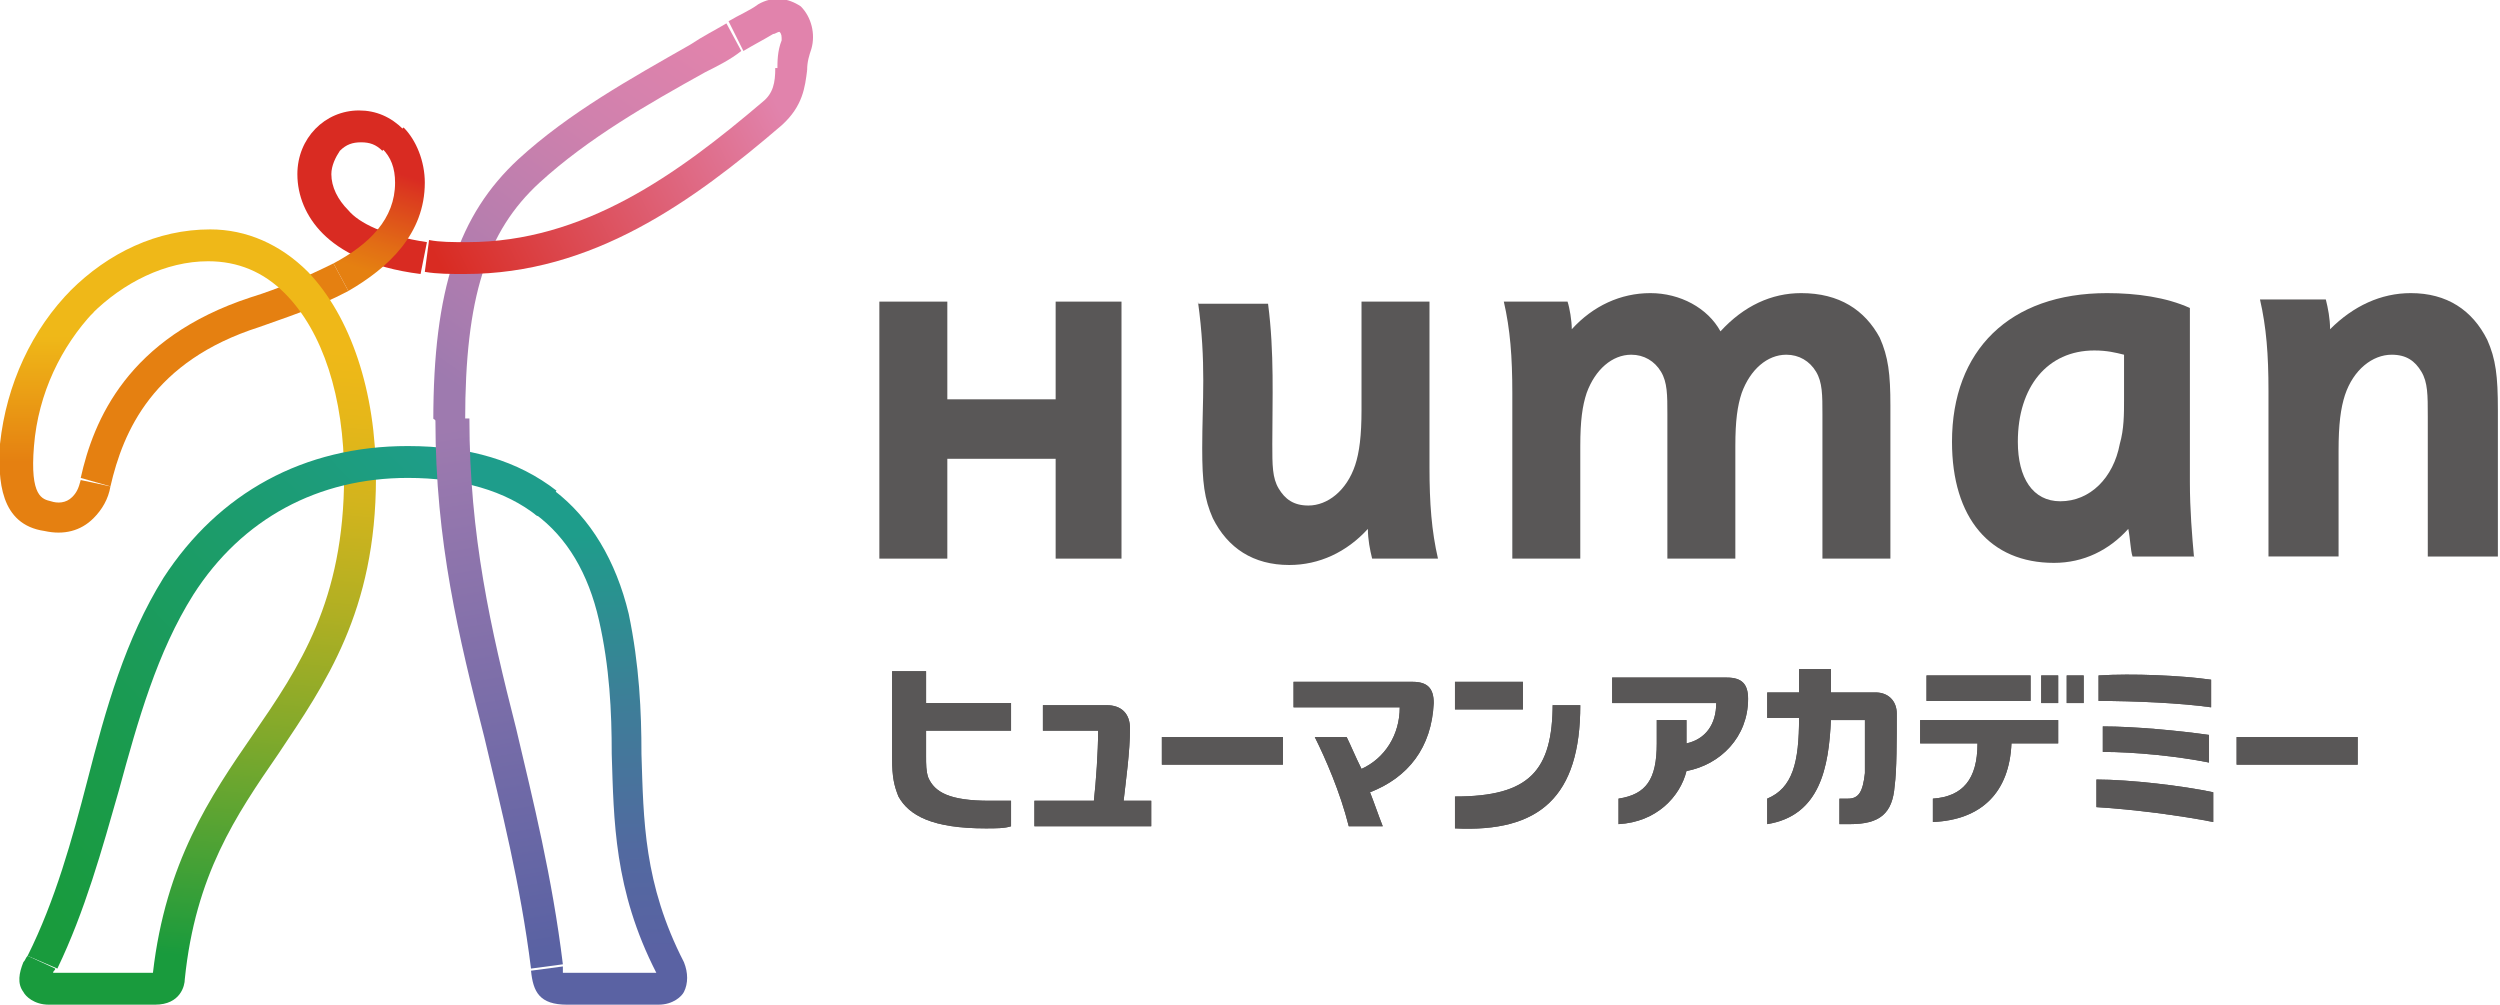 <?xml version="1.0" encoding="utf-8"?>
<!-- Generator: Adobe Illustrator 26.4.1, SVG Export Plug-In . SVG Version: 6.00 Build 0)  -->
<svg version="1.1" id="レイヤー_1" xmlns="http://www.w3.org/2000/svg" xmlns:xlink="http://www.w3.org/1999/xlink" x="0px"
	 y="0px" width="117.7px" height="47.3px" viewBox="0 0 117.7 47.3" style="enable-background:new 0 0 117.7 47.3;"
	 xml:space="preserve">
<style type="text/css">
	.st0{fill:#595757;}
	.st1{fill:#E58011;}
	
		.st2{clip-path:url(#SVGID_00000058562314513040700770000013825686220737500343_);fill:url(#SVGID_00000010301184061070910760000015148719355657153702_);}
	
		.st3{clip-path:url(#SVGID_00000160896800652542612310000008093228457178893987_);fill:url(#SVGID_00000165217243418149914210000005428689866059799706_);}
	
		.st4{clip-path:url(#SVGID_00000005245176915114551900000007787886740228841629_);fill:url(#SVGID_00000049929466418132790590000001701143045041299605_);}
	
		.st5{clip-path:url(#SVGID_00000024000251981168056070000003308263193767486632_);fill:url(#SVGID_00000125565195987471294990000006823627392360457890_);}
	.st6{fill:#E183AC;}
	
		.st7{clip-path:url(#SVGID_00000106111415232035530820000005769119197619197366_);fill:url(#SVGID_00000149359044744560785340000011486115337574358937_);}
	.st8{fill:#D92B22;}
	
		.st9{clip-path:url(#SVGID_00000176738665126306580470000000034232443510846100_);fill:url(#SVGID_00000172441005481868103840000003749520355986390928_);}
	
		.st10{clip-path:url(#SVGID_00000124154726136493876100000001373165304624171661_);fill:url(#SVGID_00000067218398952934117840000006877573538142121893_);}
	
		.st11{clip-path:url(#SVGID_00000117669804128807262340000016136860988713711246_);fill:url(#SVGID_00000026161667346194751130000011853914505651812255_);}
</style>
<g>
	<g>
		<polygon class="st0" points="49.7,14.2 49.7,18.8 44.6,18.8 44.6,14.2 41.4,14.2 41.4,26.3 44.6,26.3 44.6,21.6 49.7,21.6 
			49.7,26.3 52.8,26.3 52.8,14.2 		"/>
		<path class="st0" d="M103.3,26.3c-0.1-1.1-0.2-2.3-0.2-3.6v-8.2c-1.1-0.5-2.5-0.7-3.9-0.7c-4.6,0-7.3,2.7-7.3,7
			c0,3.6,1.8,5.7,4.8,5.7c1.4,0,2.6-0.6,3.5-1.6c0.1,0.5,0.1,1,0.2,1.3H103.3z M100,18.8c0,0.7,0,1.4-0.2,2.1
			c-0.3,1.6-1.4,2.7-2.8,2.7c-1.3,0-2-1.1-2-2.8c0-2.6,1.4-4.3,3.6-4.3c0.6,0,1,0.1,1.4,0.2V18.8z"/>
		<path class="st0" d="M110.1,26.3v-5.1c0-1.2,0.1-2,0.3-2.6c0.4-1.2,1.3-1.9,2.2-1.9c0.7,0,1.1,0.3,1.4,0.8
			c0.3,0.5,0.3,1.1,0.3,2.1v6.6h3.3v-6.9c0-1.6-0.1-2.4-0.5-3.3c-0.7-1.4-1.9-2.2-3.6-2.2c-1.4,0-2.7,0.6-3.8,1.7
			c0-0.5-0.1-1-0.2-1.4h-3.1c0.3,1.3,0.4,2.6,0.4,4.3v7.8H110.1z"/>
		<path class="st0" d="M88.5,15.9c-0.7-1.3-1.9-2.1-3.7-2.1c-1.4,0-2.7,0.6-3.8,1.8c-0.6-1.1-1.9-1.8-3.3-1.8
			c-1.4,0-2.7,0.6-3.7,1.7c0-0.4-0.1-1-0.2-1.3h-3c0.3,1.3,0.4,2.6,0.4,4.3v7.8h3.2V21c0-1.2,0.1-1.9,0.3-2.5
			c0.4-1.1,1.2-1.8,2.1-1.8c0.6,0,1.1,0.3,1.4,0.8c0.3,0.5,0.3,1.1,0.3,2v6.8h3.2V21c0-1.2,0.1-1.9,0.3-2.5c0.4-1.1,1.2-1.8,2.1-1.8
			c0.6,0,1.1,0.3,1.4,0.8c0.3,0.5,0.3,1.1,0.3,2v6.8H89v-7.2C89,17.6,88.9,16.8,88.5,15.9"/>
		<path class="st0" d="M56.4,14.2c0.4,2.9,0.2,4.7,0.2,6.9c0,1.6,0.1,2.4,0.5,3.3c0.7,1.4,1.9,2.2,3.6,2.2c1.4,0,2.7-0.6,3.7-1.7
			c0,0.5,0.1,1,0.2,1.4h3.1c-0.3-1.3-0.4-2.6-0.4-4.3v-7.8h-3.2v5.1c0,1.2-0.1,2-0.3,2.6c-0.4,1.2-1.3,1.9-2.2,1.9
			c-0.7,0-1.1-0.3-1.4-0.8c-0.3-0.5-0.3-1.1-0.3-2.1c0-2.1,0.1-4.3-0.2-6.6H56.4z"/>
		<path class="st1" d="M5.2,22.9c0.6-2.6,2-5.9,7-7.5c1.1-0.4,2.7-0.9,4.2-1.7l-0.7-1.3c-1.2,0.6-2.6,1.2-3.9,1.6
			c-5.8,1.9-7.4,5.8-8,8.5L5.2,22.9z"/>
	</g>
	<g>
		<defs>
			<path id="SVGID_1_" d="M0,20.9c-0.1,1.7,0,3.8,2.1,4.1C3,25.2,3.8,25,4.4,24.4c0.4-0.4,0.7-0.9,0.8-1.5l-1.4-0.3
				c-0.1,0.4-0.2,0.6-0.4,0.8c-0.3,0.3-0.7,0.3-1,0.2c-0.4-0.1-1-0.2-0.8-2.6c0.2-2.5,1.3-4.7,2.8-6.3l-1-1.1
				C1.5,15.5,0.3,18.1,0,20.9"/>
		</defs>
		<clipPath id="SVGID_00000023252160925915099430000007320344568594011579_">
			<use xlink:href="#SVGID_1_"  style="overflow:visible;"/>
		</clipPath>
		
			<linearGradient id="SVGID_00000046315211489983987220000010751835012066114729_" gradientUnits="userSpaceOnUse" x1="-417.261" y1="178.935" x2="-416.386" y2="178.935" gradientTransform="matrix(0 6.788 -6.788 0 1217.149 2848.182)">
			<stop  offset="0" style="stop-color:#EFB818"/>
			<stop  offset="1" style="stop-color:#E58011"/>
		</linearGradient>
		
			<rect x="-0.1" y="13.7" style="clip-path:url(#SVGID_00000023252160925915099430000007320344568594011579_);fill:url(#SVGID_00000046315211489983987220000010751835012066114729_);" width="5.3" height="11.5"/>
	</g>
	<g>
		<defs>
			<path id="SVGID_00000181045127024022413390000001479218304260230039_" d="M3.3,13.7l1,1.1c1.5-1.5,3.5-2.5,5.5-2.5
				c1.4,0,2.6,0.5,3.6,1.5c1.8,1.8,2.8,4.9,2.8,8.6c0,5.9-2.1,9-4.3,12.2c-2,2.9-4.1,6-4.7,11.2H2.5c0-0.1,0.1-0.1,0.1-0.2L1.3,45
				c-0.1,0.1-0.1,0.2-0.2,0.3c-0.2,0.5-0.3,1,0,1.4c0.1,0.2,0.5,0.6,1.2,0.6h5c1.2,0,1.4-0.9,1.4-1.2c0.5-4.9,2.4-7.7,4.4-10.6
				c2.2-3.3,4.6-6.7,4.6-13c0-4.1-1.2-7.6-3.2-9.7c-1.3-1.3-2.9-2-4.6-2C7.4,10.8,5.1,11.9,3.3,13.7"/>
		</defs>
		<clipPath id="SVGID_00000085964958277331987630000008209783215151493026_">
			<use xlink:href="#SVGID_00000181045127024022413390000001479218304260230039_"  style="overflow:visible;"/>
		</clipPath>
		
			<linearGradient id="SVGID_00000046314252869406668380000017164014830325337257_" gradientUnits="userSpaceOnUse" x1="-435.351" y1="211.736" x2="-434.475" y2="211.736" gradientTransform="matrix(-2.84 32.905 -32.905 -2.84 5741.131 14942.645)">
			<stop  offset="0" style="stop-color:#EFB818"/>
			<stop  offset="9.757113e-02" style="stop-color:#E7B719"/>
			<stop  offset="0.246" style="stop-color:#D2B41D"/>
			<stop  offset="0.426" style="stop-color:#B0AF23"/>
			<stop  offset="0.631" style="stop-color:#81A92B"/>
			<stop  offset="0.854" style="stop-color:#44A136"/>
			<stop  offset="1" style="stop-color:#199B3D"/>
		</linearGradient>
		
			<polygon style="clip-path:url(#SVGID_00000085964958277331987630000008209783215151493026_);fill:url(#SVGID_00000046314252869406668380000017164014830325337257_);" points="
			1,9.4 -2.3,47 17.6,48.7 20.8,11.1 		"/>
	</g>
	<g>
		<defs>
			<path id="SVGID_00000059282904864459557750000017095256134201791658_" d="M25.2,24.2c1.5,1.1,2.5,2.8,3,5
				c0.5,2.2,0.6,4.3,0.6,6.3c0.1,3.1,0.1,6.4,2.1,10.3h-4.2c-0.1,0-0.2,0-0.2,0c0-0.1,0-0.2,0-0.3l-1.5,0.2c0.1,1,0.4,1.6,1.7,1.6
				H31c0.7,0,1.1-0.4,1.2-0.6c0.2-0.4,0.2-0.9,0-1.4c-1.9-3.7-1.9-6.7-2-9.8c0-2-0.1-4.2-0.6-6.6c-0.6-2.5-1.8-4.5-3.5-5.8
				L25.2,24.2z"/>
		</defs>
		<clipPath id="SVGID_00000055697989251745726610000009665061041970803329_">
			<use xlink:href="#SVGID_00000059282904864459557750000017095256134201791658_"  style="overflow:visible;"/>
		</clipPath>
		
			<linearGradient id="SVGID_00000149369548997019334080000017539700990375899786_" gradientUnits="userSpaceOnUse" x1="-446.016" y1="232.737" x2="-445.14" y2="232.737" gradientTransform="matrix(-1.039 -22.513 22.513 -1.039 -5673.843 -9754.537)">
			<stop  offset="0" style="stop-color:#5A62A3"/>
			<stop  offset="0.237" style="stop-color:#5269A0"/>
			<stop  offset="0.596" style="stop-color:#3D7E98"/>
			<stop  offset="1" style="stop-color:#1E9D8B"/>
		</linearGradient>
		
			<polygon style="clip-path:url(#SVGID_00000055697989251745726610000009665061041970803329_);fill:url(#SVGID_00000149369548997019334080000017539700990375899786_);" points="
			33.6,47.2 32.4,22.7 23.8,23.1 24.9,47.6 		"/>
	</g>
	<g>
		<defs>
			<path id="SVGID_00000141432273500225264100000001655296538554381442_" d="M32.5,2.1c-2.8,1.6-5.7,3.2-8.1,5.4
				c-2.8,2.6-4,6.1-4,12.3h0h1.5c0-5.8,1-8.9,3.5-11.2c2.3-2.1,5.1-3.7,7.8-5.2c0.6-0.3,1.2-0.6,1.7-1l-0.7-1.3
				C33.7,1.4,33.1,1.7,32.5,2.1"/>
		</defs>
		<clipPath id="SVGID_00000083084749003547847540000017388825155609053596_">
			<use xlink:href="#SVGID_00000141432273500225264100000001655296538554381442_"  style="overflow:visible;"/>
		</clipPath>
		
			<linearGradient id="SVGID_00000074429949002544907750000006619471419237629828_" gradientUnits="userSpaceOnUse" x1="-440.69" y1="207.071" x2="-439.814" y2="207.071" gradientTransform="matrix(-13.369 18.98 -18.98 -13.369 -1927.737 11134.449)">
			<stop  offset="0" style="stop-color:#E183AC"/>
			<stop  offset="0.313" style="stop-color:#D081AD"/>
			<stop  offset="0.932" style="stop-color:#A37BAF"/>
			<stop  offset="1" style="stop-color:#9E7AAF"/>
		</linearGradient>
		
			<polygon style="clip-path:url(#SVGID_00000083084749003547847540000017388825155609053596_);fill:url(#SVGID_00000074429949002544907750000006619471419237629828_);" points="
			25.3,-5.8 11.7,13.6 30.2,26.6 43.8,7.3 		"/>
	</g>
	<g>
		<path class="st6" d="M35,2.4c0.5-0.3,0.9-0.5,1.4-0.8c0.1,0,0.2-0.1,0.3-0.1c0.1,0.1,0.1,0.2,0.1,0.4c-0.2,0.5-0.2,1-0.2,1.4
			L38,3.3c0-0.4,0.1-0.7,0.2-1c0.2-0.7,0-1.5-0.5-2c-0.6-0.4-1.3-0.5-2-0.1c-0.4,0.3-0.9,0.5-1.4,0.8L35,2.4z"/>
	</g>
	<g>
		<defs>
			<path id="SVGID_00000057139756189751180270000007252840124516271751_" d="M35.9,4.8c-4,3.4-8.4,6.6-13.9,6.6
				c-0.7,0-1.3,0-1.8-0.1L20,12.8c0.6,0.1,1.2,0.1,1.9,0.1c6,0,10.7-3.4,14.9-7c1-0.9,1.1-1.8,1.2-2.6l-1.5-0.1
				C36.5,3.9,36.4,4.4,35.9,4.8"/>
		</defs>
		<clipPath id="SVGID_00000058548777304958902510000009762646566061669010_">
			<use xlink:href="#SVGID_00000057139756189751180270000007252840124516271751_"  style="overflow:visible;"/>
		</clipPath>
		
			<linearGradient id="SVGID_00000136372048453234321520000001405185539672235191_" gradientUnits="userSpaceOnUse" x1="-430.016" y1="233.61" x2="-429.14" y2="233.61" gradientTransform="matrix(17.803 -9.144 9.144 17.803 5540.203 -8078.605)">
			<stop  offset="0" style="stop-color:#D92B22"/>
			<stop  offset="1" style="stop-color:#E183AC"/>
		</linearGradient>
		
			<polygon style="clip-path:url(#SVGID_00000058548777304958902510000009762646566061669010_);fill:url(#SVGID_00000136372048453234321520000001405185539672235191_);" points="
			23.7,20.3 41.9,10.9 34.2,-4.1 16,5.2 		"/>
	</g>
	<g>
		<path class="st8" d="M20.1,11.4c-2-0.3-3.2-0.9-3.7-1.5c-0.5-0.5-0.8-1.1-0.8-1.7c0-0.4,0.2-0.8,0.4-1.1c0.3-0.3,0.6-0.4,1-0.4
			c0.4,0,0.7,0.1,1,0.4l1-1c-0.6-0.6-1.3-0.9-2.1-0.9c-1.6,0-2.9,1.3-2.9,3c0,1,0.4,2,1.2,2.8c0.8,0.8,2.2,1.6,4.6,1.9L20.1,11.4z"
			/>
	</g>
	<g>
		<defs>
			<path id="SVGID_00000182507622976875348080000010864229719693206408_" d="M7.7,27.2c-1.8,2.9-2.7,6.1-3.6,9.6
				c-0.7,2.7-1.5,5.6-2.8,8.2l1.4,0.6c1.3-2.7,2.1-5.6,2.9-8.4c0.9-3.3,1.8-6.5,3.5-9.2c2.3-3.6,5.9-5.5,10.1-5.5
				c2.5,0,4.6,0.6,6.1,1.8l0.9-1.2c-1.8-1.4-4.1-2.1-7-2.1C14.3,21,10.3,23.2,7.7,27.2"/>
		</defs>
		<clipPath id="SVGID_00000135658541429658342710000013848966907047392182_">
			<use xlink:href="#SVGID_00000182507622976875348080000010864229719693206408_"  style="overflow:visible;"/>
		</clipPath>
		
			<linearGradient id="SVGID_00000094611926133824416410000009259936656432489912_" gradientUnits="userSpaceOnUse" x1="-442.173" y1="211.596" x2="-441.298" y2="211.596" gradientTransform="matrix(-24.036 22.789 -22.789 -24.036 -5782.238 15186.452)">
			<stop  offset="0" style="stop-color:#1E9D8B"/>
			<stop  offset="0.3" style="stop-color:#1C9C70"/>
			<stop  offset="0.757" style="stop-color:#1A9B4B"/>
			<stop  offset="1" style="stop-color:#199B3D"/>
		</linearGradient>
		
			<polygon style="clip-path:url(#SVGID_00000135658541429658342710000013848966907047392182_);fill:url(#SVGID_00000094611926133824416410000009259936656432489912_);" points="
			14.3,8.6 -11,32.6 13,57.9 38.3,33.9 		"/>
	</g>
	<g>
		<defs>
			<path id="SVGID_00000165233438718760403880000007221830988040490150_" d="M18,7c0.4,0.4,0.6,0.9,0.6,1.6c0,1.7-1.2,2.9-2.9,3.8
				l0.7,1.3c1.9-1.1,3.6-2.7,3.6-5.1c0-1-0.4-2-1-2.6L18,7z"/>
		</defs>
		<clipPath id="SVGID_00000005240677082606292720000014715130315180771263_">
			<use xlink:href="#SVGID_00000165233438718760403880000007221830988040490150_"  style="overflow:visible;"/>
		</clipPath>
		
			<linearGradient id="SVGID_00000134939361470382896530000002363108257612496786_" gradientUnits="userSpaceOnUse" x1="-448.639" y1="277.071" x2="-447.764" y2="277.071" gradientTransform="matrix(1.732 -5.265 5.265 1.732 -664.831 -2829.327)">
			<stop  offset="0" style="stop-color:#E58011"/>
			<stop  offset="0.276" style="stop-color:#E26D15"/>
			<stop  offset="0.836" style="stop-color:#DB3B1F"/>
			<stop  offset="1" style="stop-color:#D92B22"/>
		</linearGradient>
		
			<polygon style="clip-path:url(#SVGID_00000005240677082606292720000014715130315180771263_);fill:url(#SVGID_00000134939361470382896530000002363108257612496786_);" points="
			19.6,15 22.4,6.8 16.2,4.7 13.5,13 		"/>
	</g>
	<g>
		<defs>
			<path id="SVGID_00000073709159814197752780000014125232451314357693_" d="M20.5,19.8c0,5.7,1.1,10.2,2.3,14.9
				c0.8,3.4,1.7,6.9,2.2,10.9l1.5-0.2c-0.5-4.1-1.4-7.7-2.2-11.1c-1.2-4.7-2.2-9.1-2.2-14.6H20.5z"/>
		</defs>
		<clipPath id="SVGID_00000159434267812286966010000002465727986272059818_">
			<use xlink:href="#SVGID_00000073709159814197752780000014125232451314357693_"  style="overflow:visible;"/>
		</clipPath>
		
			<linearGradient id="SVGID_00000003800453184062128040000015901596026946325934_" gradientUnits="userSpaceOnUse" x1="-432.301" y1="211.819" x2="-431.425" y2="211.819" gradientTransform="matrix(4.849 28.124 -28.124 4.849 8074.602 11151.088)">
			<stop  offset="0" style="stop-color:#9E7AAF"/>
			<stop  offset="1" style="stop-color:#5A62A3"/>
		</linearGradient>
		
			<polygon style="clip-path:url(#SVGID_00000159434267812286966010000002465727986272059818_);fill:url(#SVGID_00000003800453184062128040000015901596026946325934_);" points="
			16.1,20.5 20.6,46.6 30.7,44.9 26.2,18.8 		"/>
	</g>
	<g>
		<path class="st0" d="M104.1,32c-1.4-0.2-3.7-0.3-5.3-0.2v1.2c1.7,0,3.9,0.1,5.3,0.3V32z"/>
		<path class="st0" d="M104,34.6c-1.4-0.2-3.5-0.4-5-0.4v1.2c1.5,0,3.5,0.2,5,0.5V34.6z"/>
		<path class="st0" d="M98.7,38c1.7,0.1,4,0.4,5.5,0.7v-1.4c-1.4-0.3-3.9-0.6-5.5-0.6V38z"/>
		<rect x="90.7" y="31.8" class="st0" width="4.9" height="1.2"/>
		<path class="st0" d="M96.9,33.9h-6.5V35h2.7c0,1.7-0.7,2.5-2.1,2.6v1.1c2.3-0.1,3.6-1.4,3.7-3.7h2.2V33.9z"/>
		<rect x="96.1" y="31.8" class="st0" width="0.8" height="1.3"/>
		<rect x="97.3" y="31.8" class="st0" width="0.8" height="1.3"/>
		<path class="st0" d="M82.3,32.9c0-0.7-0.3-1-1-1h-5.4v1.2h4.9c0,1-0.5,1.7-1.4,1.9v-1.1l-1.4,0V35c0,1.7-0.5,2.4-1.8,2.6v1.2
			c1.8-0.1,2.9-1.3,3.2-2.5C81,36,82.3,34.7,82.3,32.9"/>
		<path class="st0" d="M89.3,33.6c0-0.6-0.4-1-1-1h-2.1v-1.1h-1.5v1.1h-1.5v1.2h1.5c0,2.1-0.3,3.3-1.5,3.8v1.2
			c2.5-0.4,2.9-2.7,3-4.9h1.6c0,0.7,0,2.1,0,2.5c-0.1,0.9-0.3,1.2-0.8,1.2h-0.4v1.2c0.2,0,0.3,0,0.5,0c1.4,0,2-0.5,2.1-1.8
			C89.3,36.3,89.3,34.8,89.3,33.6"/>
		<polygon class="st0" points="110.9,34.7 105.3,34.7 105.3,36 111,36 111,34.7 		"/>
		<path class="st0" d="M52.9,37.7c0.1-0.9,0.3-2.3,0.3-3.4c0-0.7-0.4-1.1-1.1-1.1h-3v1.2h2.6c0,1-0.1,2.4-0.2,3.3h-2.8v1.2h5.5v-1.2
			H52.9z"/>
		<rect x="54.7" y="34.7" class="st0" width="5.7" height="1.3"/>
		<rect x="68.5" y="32.1" class="st0" width="3.2" height="1.3"/>
		<path class="st0" d="M73.1,33.1c0,3.2-1.1,4.4-4.6,4.4v1.5c4,0.2,5.9-1.5,5.9-5.8H73.1z"/>
		<path class="st0" d="M67.5,33.1c0-0.7-0.3-1-1-1h-5.6v1.2h5c0,1.3-0.7,2.4-1.8,2.9c-0.3-0.6-0.5-1.1-0.7-1.5h-1.5
			c0.5,1,1.2,2.6,1.6,4.2h1.6c-0.2-0.5-0.4-1.1-0.6-1.6C66.3,36.6,67.4,35.2,67.5,33.1"/>
		<path class="st0" d="M43.6,34.4h4v-1.3h-4v-1.5H42v4.1c0,0.9,0.1,1.3,0.3,1.8c0.5,0.9,1.6,1.5,4.1,1.5c0.5,0,0.9,0,1.2-0.1v-1.2
			c-0.3,0-0.6,0-1,0c-1.9,0-2.6-0.4-2.9-1.1c-0.1-0.3-0.1-0.6-0.1-1V34.4z"/>
		<path class="st0" d="M104.1,32c-1.4-0.2-3.7-0.3-5.3-0.2v1.2c1.7,0,3.9,0.1,5.3,0.3V32z"/>
		<path class="st0" d="M104,34.6c-1.4-0.2-3.5-0.4-5-0.4v1.2c1.5,0,3.5,0.2,5,0.5V34.6z"/>
		<path class="st0" d="M98.7,38c1.7,0.1,4,0.4,5.5,0.7v-1.4c-1.4-0.3-3.9-0.6-5.5-0.6V38z"/>
		<rect x="90.7" y="31.8" class="st0" width="4.9" height="1.2"/>
		<path class="st0" d="M96.9,33.9h-6.5V35h2.7c0,1.7-0.7,2.5-2.1,2.6v1.1c2.3-0.1,3.6-1.4,3.7-3.7h2.2V33.9z"/>
		<rect x="96.1" y="31.8" class="st0" width="0.8" height="1.3"/>
		<rect x="97.3" y="31.8" class="st0" width="0.8" height="1.3"/>
		<path class="st0" d="M82.3,32.9c0-0.7-0.3-1-1-1h-5.4v1.2h4.9c0,1-0.5,1.7-1.4,1.9v-1.1l-1.4,0V35c0,1.7-0.5,2.4-1.8,2.6v1.2
			c1.8-0.1,2.9-1.3,3.2-2.5C81,36,82.3,34.7,82.3,32.9"/>
		<path class="st0" d="M89.3,33.6c0-0.6-0.4-1-1-1h-2.1v-1.1h-1.5v1.1h-1.5v1.2h1.5c0,2.1-0.3,3.3-1.5,3.8v1.2
			c2.5-0.4,2.9-2.7,3-4.9h1.6c0,0.7,0,2.1,0,2.5c-0.1,0.9-0.3,1.2-0.8,1.2h-0.4v1.2c0.2,0,0.3,0,0.5,0c1.4,0,2-0.5,2.1-1.8
			C89.3,36.3,89.3,34.8,89.3,33.6"/>
		<polygon class="st0" points="110.9,34.7 105.3,34.7 105.3,36 111,36 111,34.7 		"/>
		<path class="st0" d="M52.9,37.7c0.1-0.9,0.3-2.3,0.3-3.4c0-0.7-0.4-1.1-1.1-1.1h-3v1.2h2.6c0,1-0.1,2.4-0.2,3.3h-2.8v1.2h5.5v-1.2
			H52.9z"/>
		<rect x="54.7" y="34.7" class="st0" width="5.7" height="1.3"/>
		<rect x="68.5" y="32.1" class="st0" width="3.2" height="1.3"/>
		<path class="st0" d="M73.1,33.1c0,3.2-1.1,4.4-4.6,4.4v1.5c4,0.2,5.9-1.5,5.9-5.8H73.1z"/>
		<path class="st0" d="M67.5,33.1c0-0.7-0.3-1-1-1h-5.6v1.2h5c0,1.3-0.7,2.4-1.8,2.9c-0.3-0.6-0.5-1.1-0.7-1.5h-1.5
			c0.5,1,1.2,2.6,1.6,4.2h1.6c-0.2-0.5-0.4-1.1-0.6-1.6C66.3,36.6,67.4,35.2,67.5,33.1"/>
		<path class="st0" d="M43.6,34.4h4v-1.3h-4v-1.5H42v4.1c0,0.9,0.1,1.3,0.3,1.8c0.5,0.9,1.6,1.5,4.1,1.5c0.5,0,0.9,0,1.2-0.1v-1.2
			c-0.3,0-0.6,0-1,0c-1.9,0-2.6-0.4-2.9-1.1c-0.1-0.3-0.1-0.6-0.1-1V34.4z"/>
	</g>
</g>
</svg>
